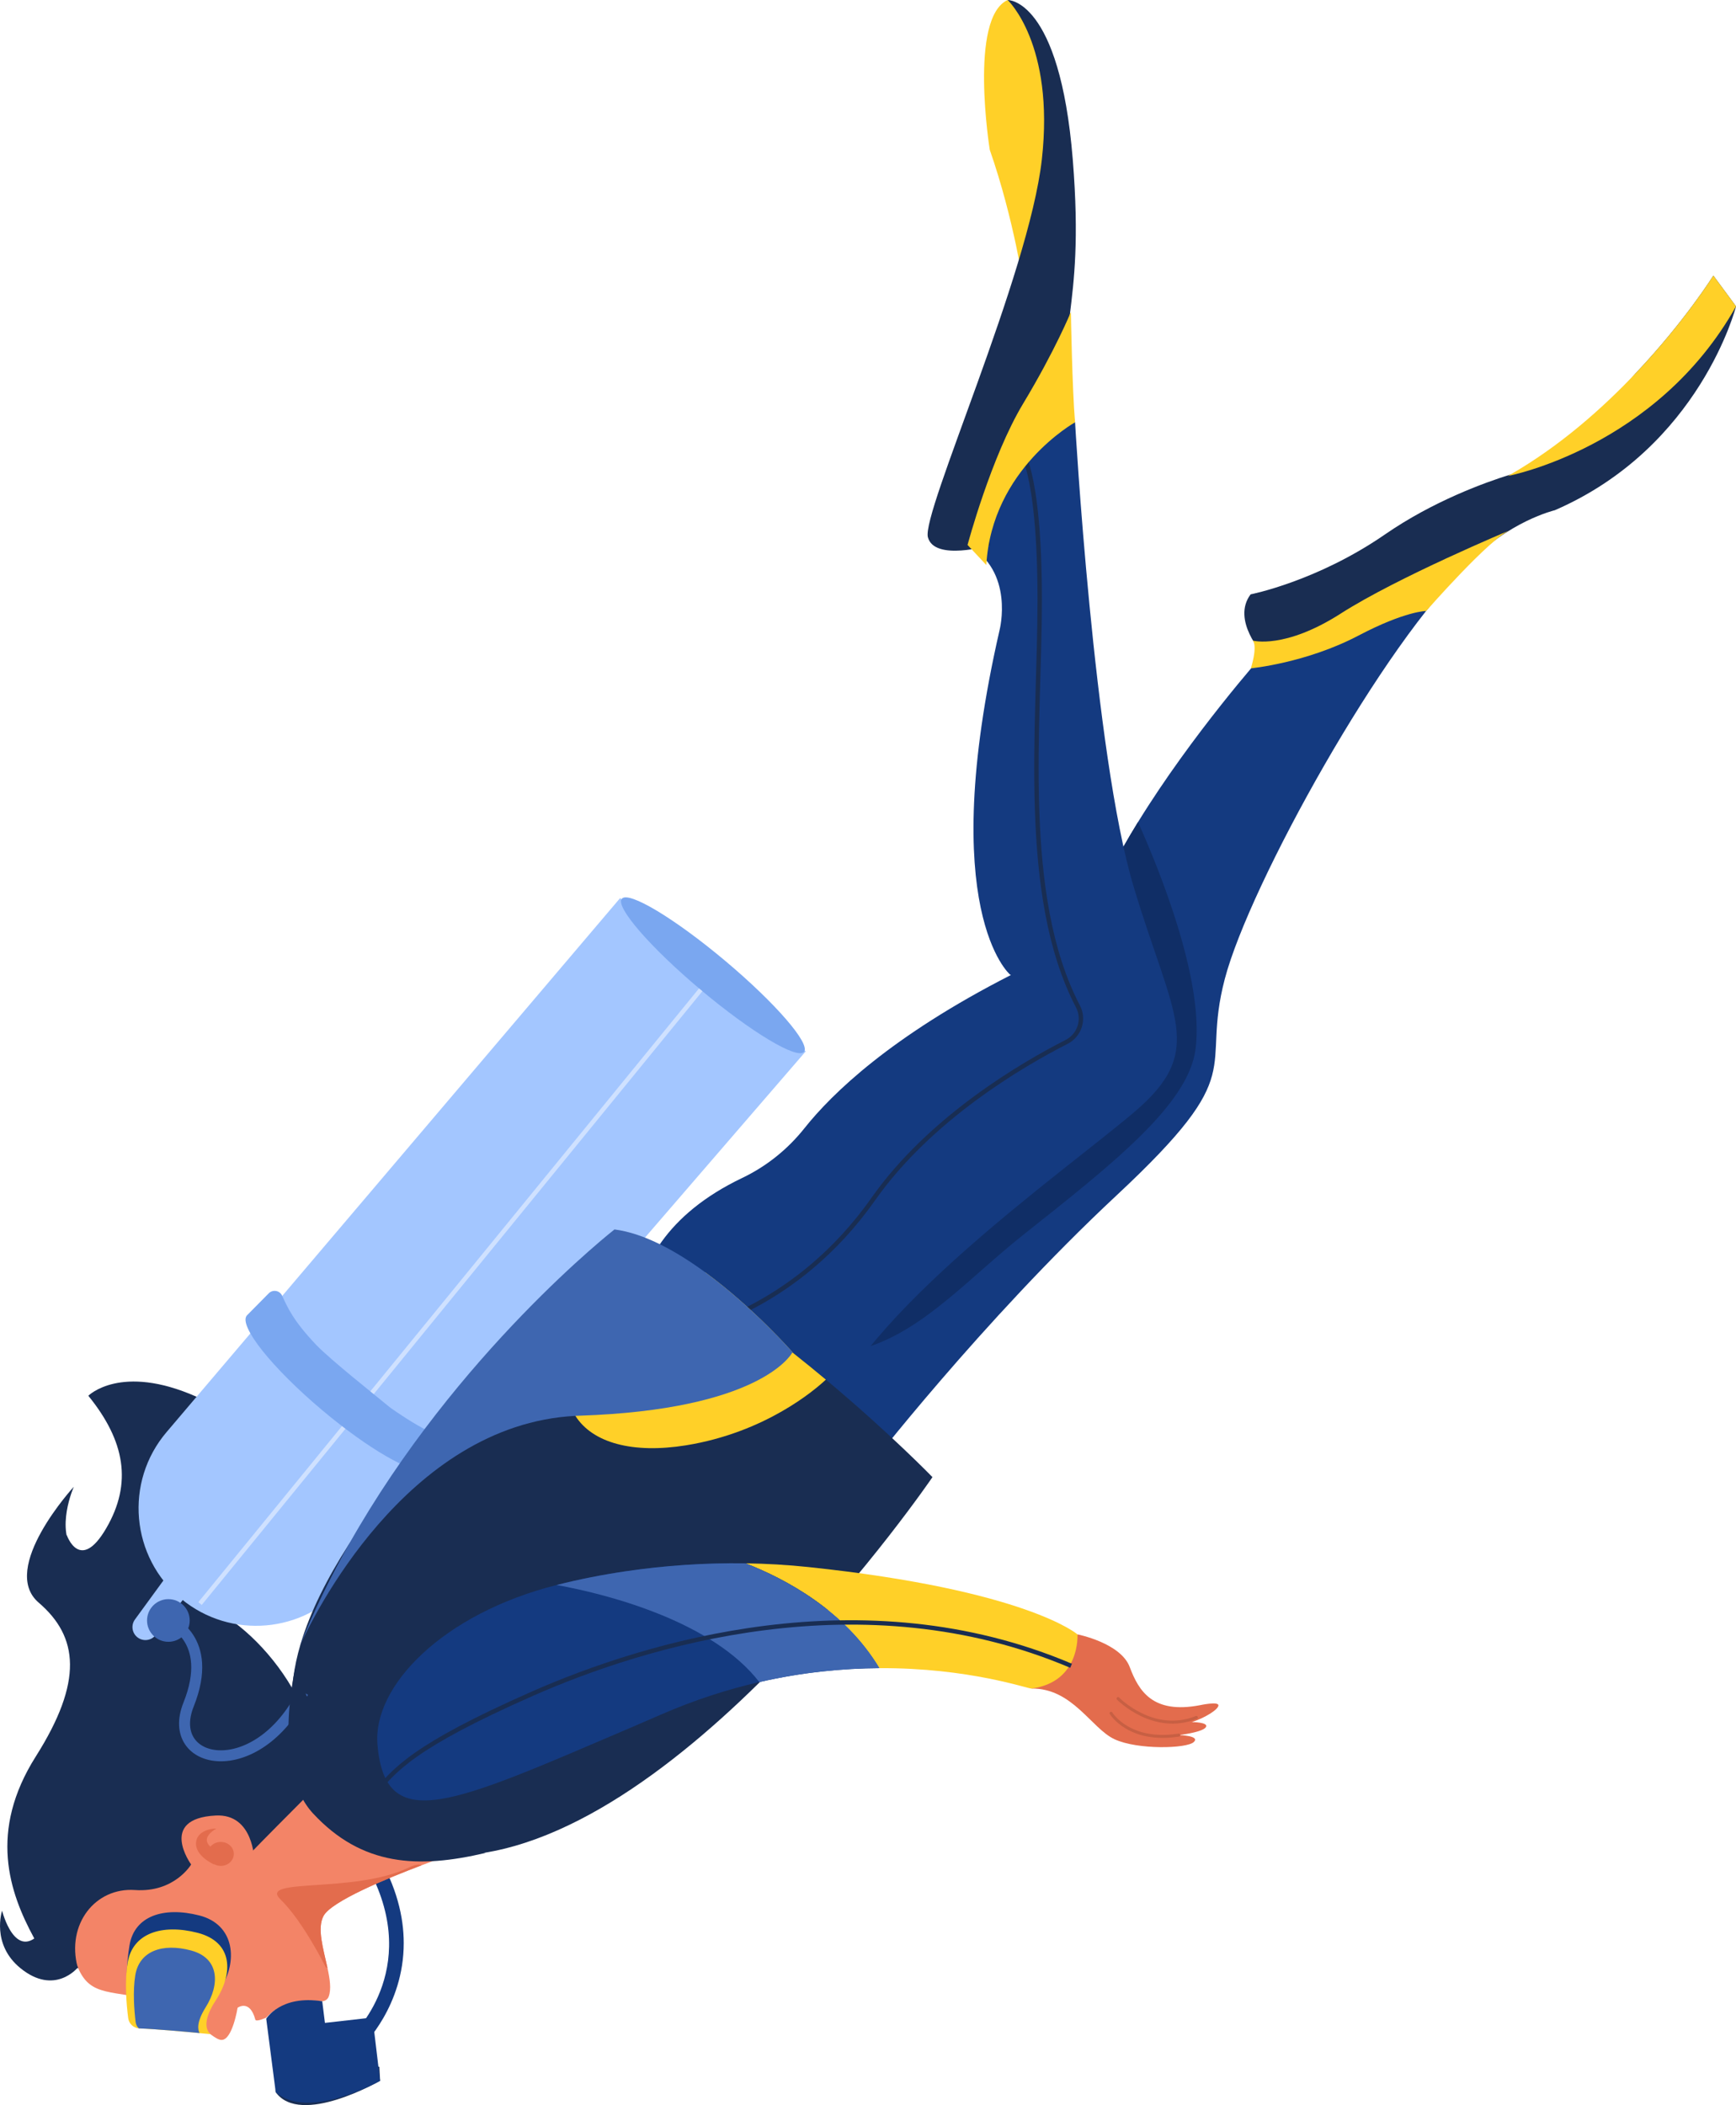 <?xml version="1.0" encoding="UTF-8"?>
<svg id="_圖層_2" data-name="圖層 2" xmlns="http://www.w3.org/2000/svg" viewBox="0 0 791.09 959.16">
  <g id="_圖層_1-2" data-name="圖層 1">
    <g>
      <g>
        <path d="M77.52,736.22c36.42-7.28,56.52-80.13,12-99.83-34.56-15.29-49.27-.43-49.27-.43,16.71,20.57,20.14,39.85,8.14,60.41-12,20.57-17.99,3-17.99,3-2.57,9,10.71,44.13,47.13,36.85Z" fill="#192d52"/>
        <path d="M142.64,826.25c12.11-41.96-25.52-86.96-51.48-95.61-25.96-8.65-28.55-47.16-28.55-47.16,0,0-19.47,35.04-28.55,24.23-9.09-10.82-.43-30.28-.43-30.28,0,0-34.18,37.21-16.01,52.78,18.17,15.57,20.33,35.91-1.3,70.09-21.63,34.18-12.11,61.87-.86,82.63,11.25,20.77,26.39,12.11,26.39,12.11l100.8-68.79Z" fill="#192d52"/>
        <path d="M367.15,479.06l-209.9,243.16c-19.01,22.02-52.12,24.84-74.58,6.36h0c-23.13-19.04-26.15-53.35-6.7-76.14l206.62-243.24,84.57,69.85Z" fill="#a3c6ff"/>
        <path d="M283.36,409.5c3.07-3.65,24.14,9,47.07,28.26s39.02,37.83,35.95,41.49c-3.07,3.65-24.14-9-47.07-28.26-22.92-19.26-39.02-37.83-35.95-41.49Z" fill="#7aa7f0"/>
        <line x1="91.16" y1="730.64" x2="319.31" y2="450.99" fill="none" stroke="#cfe1ff" stroke-miterlimit="10" stroke-width="2"/>
        <path d="M318.86,631.92c-.57-15.47,13.17-36.23,33.18-58.03,16.39-17.87,36.98-36.43,57.3-53.35.72-.61,1.46-1.21,2.18-1.81,41.26-34.16,80.72-61.13,80.72-61.13-6.29-21.05,7.95-53.16,26.35-83.03,24.73-40.17,56.98-76.36,56.98-76.36,16.44-1.02,42.11-21.56,42.11-21.56,27.72-30.81,51.34-19.52,51.34-19.52-37.98,34.92-99.59,145.81-110.89,188.94-11.3,43.13,12.32,41.07-49.29,98.57-61.61,57.5-113.96,125.27-113.96,125.27,0,0-73.94,16.43-76-38Z" fill="#143a80"/>
        <path d="M575.58,298.21s-14.52-15.61-5.68-27.4c0,0,30.23-5.9,61.2-27.28,22-15.18,45.48-23.68,57.24-27.32,4.8-1.48,7.64-2.17,7.64-2.17,0,0,24.6-15.06,49.34-43.92l.1-.1c22.37-23.63,35.35-44.45,35.35-44.45l10.33,14.01s-16.22,64.14-82.58,92.9c0,0-21.49,5.1-39.5,24.67,0,0-67.86,41.93-93.44,41.07Z" fill="#192d52"/>
        <path d="M409.34,520.54c.72-.61,1.46-1.21,2.18-1.81,41.26-34.16,80.72-61.13,80.72-61.13-6.29-21.05,7.95-53.16,26.35-83.03,9.36,20.85,30.35,72.02,26.2,103.57-3.32,25.25-38.13,52.48-78.5,84.5-24.23,19.23-44.73,42.68-70.63,51.05-31.71,10.25-15.79-37.04,13.69-93.14Z" fill="#102e66"/>
        <path d="M374.88,649.64c17.31-50.85,108.15-114.29,141.67-142.65,33.52-28.36,18.05-42.97,0-103.14-18.05-60.16-26.64-211.43-26.64-211.43-39.54,8.59-48.99,55.86-48.99,55.86,21.49,12.03,14.61,38.68,14.61,38.68-29.33,128.08,4.72,157.08,4.72,157.08l.44.2c-54.62,27.85-81.55,54.03-94.09,69.8-7.61,9.58-17.28,17.38-28.32,22.65-70.3,33.59-45.18,94.91-45.18,94.91,4.75,25.25,64.49,68.87,81.79,18.03Z" fill="#143a80"/>
        <path d="M688.33,216.2c22.54-12.95,41.89-30.15,56.99-46.09l.1-.1c22.37-23.63,35.35-44.45,35.35-44.45l10.33,14.01c-36.17,64.46-103.9,77.3-103.9,77.3.38-.22.77-.43,1.14-.66Z" fill="#ffd028"/>
        <path d="M610.95,279.57c26.14-16.72,77.35-38.08,77.35-38.08-8.88,3.2-38.38,36.89-38.38,36.89,0,0-9.52,0-30.86,11.21-23.85,12.53-49.04,14.93-49.04,14.93,3.2-10.66.89-12.64.89-12.64,0,0,14.46,4.06,40.04-12.3Z" fill="#ffd028"/>
        <path d="M316.51,605.58s46.26-9.25,81.42-59.21c25.96-36.9,67.94-61.36,88.11-71.64,5.91-3.01,8.26-10.25,5.19-16.13-26.5-50.72-17.44-128.24-17.44-185.16,0-61.06-9.25-69.39-9.25-69.39" fill="none" stroke="#192d52" stroke-miterlimit="10" stroke-width="2"/>
        <g>
          <path d="M459.19,0c-17.8,8.16-8.16,68.24-8.16,68.24,11.13,31.9,15.58,63.05,15.58,63.05C503.78,33.07,459.19,0,459.19,0Z" fill="#ffd028"/>
          <path d="M489.9,192.43c-10.82-44.94,4.89-46.3-1.04-119.73C482.92-.74,459.18,0,459.18,0c0,0,21.51,20.03,15.58,72.7-5.93,52.67-54.89,160.97-51.92,172.09,2.97,11.13,28.19,3.71,28.19,3.71-2.23-40.8,38.88-56.07,38.88-56.07Z" fill="#192d52"/>
          <path d="M488,142.16s-7.14,17.49-21.77,41.76c-14.63,24.27-25.32,64.38-25.32,64.38l8.55,9.14c2.5-43.9,40.44-65.01,40.44-65.01-1.31-15.04-1.9-50.27-1.9-50.27Z" fill="#ffd028"/>
        </g>
        <path d="M173.21,948.1l-.35-6.41s-22.5-1.5-35.71,2.1c-13.2,3.6-11.52,9.48-11.52,9.48,11.28,15.79,47.57-5.18,47.57-5.17Z" fill="#192d52"/>
        <path d="M208.29,655.77c-4.5,1.27-16.26-4.41-30.38-14.34-7.17-5.93-26.57-21.24-33.71-28.53-10.83-11.42-13.13-17.2-15.67-22.59-1.11-2.36-4.23-2.88-6.07-1.02l-9.98,10.1c-3.88,4.63,11.55,23.99,34.47,43.25,20.84,17.5,40.68,28.89,47.03,27.35l6.07,5.25,8.23-19.48Z" fill="#7aa7f0"/>
        <path d="M165.23,932.18l-4.67-4.95c1.37-1.3,33.24-32.37,5.35-79.29l5.85-3.48c9.02,15.18,12.22,28.98,12.22,40.91,0,28.69-18.48,46.56-18.75,46.81Z" fill="#143a80"/>
        <path d="M100.98,929.48c-4.95,0-16.13-15.56-35.49-19.16-19.35-3.61-27.01-1.35-31.97-19.81-4.95-18.45,12.15-42.33,53.58-40.98,0,0-15.26-20.97,11.21-22.31,17.31-.89,17.56,20.29,17.56,20.29l89.66-2.49s-5.63,1.93-13.4,4.87c-15.99,6.04-41.05,16.39-44.68,23.05-3.06,5.61-.08,15.13,1.77,23.65,1.1,5.09,1.81,9.81.57,13.13-.54,1.46-2.07,2.3-3.61,2.11-4.85-.57-17.05-1.04-24.85,7.48,0,0-4.65,2.12-4.98.9-2.53-9.5-8.08-5.4-8.08-5.4,0,0-2.33,14.66-7.28,14.66Z" fill="#f38467"/>
        <path d="M58.19,910.52c-.78-6.13-.64-15.59.85-24.29,2.25-13.16,15.4-17.65,31.77-13.48,16.36,4.17,17.65,21.17,9.63,33.36s-7.61,14.01-7.61,14.01c0,0-18.52-3.43-28.37-3.77-2.69-.09-5.92-3.18-6.26-5.84Z" fill="#143a80"/>
        <path d="M121.32,919.81l4.32,33.46c14.79,13.31,47.57-5.18,47.57-5.18l-3.45-28.84-21.69,2.46-1.23-9.86c-18.98-2.96-25.51,7.95-25.51,7.95Z" fill="#143a80"/>
        <path d="M133.37,779.25c-.9-9.45.46-19.51,3.54-29.94.04-.11.06-.22.1-.33,4.37-14.63,12.14-29.94,21.88-45.17.01-.02.03-.06.06-.08,42.43-66.26,122.21-130.96,122.21-130.96-3.79-3.13,8.73-.14,27.19,8.91,11.08,5.42,24.3,13.02,37.44,22.78,5.27,3.92,10.39,7.85,15.31,11.75,5.32,4.2,10.42,8.35,15.24,12.39,29.21,24.42,48.58,44.44,48.58,44.44,0,0-116.84,171.66-219.39,172.48,0,0-66.17-3.35-72.16-66.27Z" fill="#192d52"/>
        <path d="M111.55,865.94l93.97-20.42-60.63-32.19s-37.35,37.24-37.35,38.22l4.01,14.39Z" fill="#f38467"/>
        <path d="M470.06,769.37c18.73-.22,27.28,18.24,37.88,23.12s32.86,4.24,36.04,1.27-6.78-3.18-6.78-3.18c0,0,10.81-1.27,12.3-3.6,1.48-2.33-6.36-2.33-6.36-2.33,5.94-1.91,12.09-5.73,12.09-7.63s-8.39-.07-8.39-.07c-21.51,4.12-27.91-6.41-32.03-17.39-4.12-10.98-23.79-14.87-23.79-14.87l-20.95,24.69Z" fill="#e36c4d"/>
        <path d="M90.93,926.35c-7.25-.69-20.41-1.86-27.31-2.11-.12,0-.24-.01-.35-.03-2.52-.24-4.55-2.2-4.86-4.75-.79-6.14-1.69-16.66-.2-25.35,2.24-13.15,15.41-17.65,31.76-13.47,16.37,4.18,16.37,18.62,8.36,30.8-8.03,12.19-2.26,15.41-2.26,15.41,0,0-2.03-.2-5.13-.49Z" fill="#ffd028"/>
        <path d="M63.62,924.24c-.12,0-.24-.01-.35-.03-.79-.74-1.33-1.74-1.47-2.9-.62-5.14-1.35-13.98-.16-21.29,1.8-11.04,12.33-14.81,25.42-11.31,13.11,3.51,13.11,15.62,6.68,25.86-4.2,6.71-3.67,10.18-2.8,11.77-7.25-.69-20.41-1.86-27.32-2.11Z" fill="#3e66b0"/>
        <path d="M41.43,844.07c-14.12,7.25-17.56,30.25-22.58,36.16-11.97,14.07-17.9-9.67-17.9-9.67,0,0-5.09,15.26,8.37,26.22,15.6,12.7,26.08-.25,26.08-.25-5.27-19.81,8.02-36.61,26.08-35.36,18.06,1.25,25.62-11.64,25.62-11.64-6.88-4.32-31.55-12.71-45.67-5.46Z" fill="#192d52"/>
        <path d="M148.52,896.49s-10.34-20.99-20.7-31.04c-10.34-10.06,33.36-2.58,58.08-14.37,3.28-1.56,5.27-1.86,6.22-1.18-15.99,6.04-41.05,16.39-44.68,23.05-3.06,5.61-.08,15.13,1.77,23.65-.25-.03-.48-.05-.69-.11Z" fill="#e36c4d"/>
        <path d="M100.59,850.18c3.29,0,5.96-2.44,5.96-5.46s-2.67-5.46-5.96-5.46c-1.93,0-3.63.86-4.72,2.16-2.12-1.92-3.01-4.76,2.63-8.21.31-.19-8.44-.1-9.14,6.16-.7,6.26,8.14,10.13,8.14,10.13l.06-.11c.89.48,1.91.78,3.02.78Z" fill="#e36c4d"/>
        <path d="M400.72,760.08c-15.78-26.34-42.85-40.7-61.04-47.77,9.54.14,19.11.69,28.62,1.69,99.5,10.47,122.69,30.68,122.69,30.68,0,0,1.49,21.7-20.95,24.69-1.39.18-28.6-9.53-69.33-9.29Z" fill="#ffd028"/>
        <path d="M172.01,794.91c-2.25-26.57,29.64-59.59,81.64-72.72,10.12-2.57,20.78-4.69,31.8-6.3,17.43-2.57,35.76-3.84,54.24-3.58,18.19,7.07,45.26,21.43,61.04,47.77-16.33.09-34.83,1.77-54.72,6.34-14.39,3.3-29.49,8.11-45.03,14.91-4.84,2.12-9.54,4.15-14.09,6.09-80.65,34.45-111.34,49.26-114.88,7.48Z" fill="#143a80"/>
        <path d="M545.42,783.16c-19.95,8.04-36.26-8.59-36.42-8.76-.26-.27-.25-.7.02-.96.27-.26.7-.25.96.02.16.16,15.85,16.14,34.94,8.44.35-.14.74.03.89.38.03.08.05.17.05.26,0,.27-.16.52-.43.63Z" fill="#c75f43"/>
        <path d="M537.3,791.25c-23.14,3.62-31.5-10.15-31.59-10.29-.19-.33-.08-.74.24-.93.33-.19.74-.08.93.24.08.13,8.03,13.1,30.2,9.63.37-.06.72.2.78.57,0,.04,0,.07,0,.11,0,.33-.24.62-.58.67Z" fill="#c75f43"/>
        <path d="M88.67,722.04l-17.72,22.94c-2,2.59-5.73,3.06-8.31,1.05h0c-2.52-1.96-3.02-5.57-1.14-8.14l17.87-24.49,9.3,8.64Z" fill="#a3c6ff"/>
        <path d="M67.01,738.35c0,5.37,4.35,9.72,9.72,9.72s9.72-4.35,9.72-9.72c0-5.37-4.35-9.72-9.72-9.72s-9.72,4.35-9.72,9.72Z" fill="#3e66b0"/>
        <path d="M138.11,771.06c-21.14,41.9-63.31,33.42-52.17,5.59,12.09-30.23-9.21-38.3-9.21-38.3" fill="none" stroke="#3e66b0" stroke-miterlimit="10" stroke-width="5"/>
        <path d="M253.65,722.19c10.12-2.57,20.78-4.69,31.8-6.3,17.43-2.57,35.76-3.84,54.24-3.58,18.19,7.07,45.26,21.43,61.04,47.77-16.33.09-34.83,1.77-54.72,6.34-20.74-26.89-66.72-39.61-92.36-44.23Z" fill="#3e66b0"/>
        <path d="M488.09,758.99c-95.04-40.41-194.14-9.9-245.47,12.72-54.45,24.01-63.34,34.92-72.64,46.63" fill="none" stroke="#192d52" stroke-miterlimit="10" stroke-width="2"/>
        <path d="M262.21,645.12c-5.52-8.72-5.76-21.13.96-36.7,6.72-15.6,25.51-23.2,45.18-26.74,4.4-.8,8.85-1.39,13.21-1.82,22.04,16.18,39.59,36.28,39.59,36.28,0,0-.01.02-.05.08,5.32,4.2,10.42,8.35,15.24,12.39-4.97,4.67-27.58,24.11-63.8,29.94-24.18,3.88-42.53-1.08-50.33-13.42Z" fill="#ffd028"/>
        <path d="M137.01,748.98c6.42-15.82,13.85-30.92,21.88-45.17.01-.02.03-.06.06-.08,49.31-87.51,121.07-143.55,121.07-143.55,13.6,1.75,28.37,10.01,41.54,19.67,22.04,16.18,39.59,36.28,39.59,36.28,0,0-.01.02-.05.08-.84,1.53-15.63,26.13-96.93,28.83-.65.02-1.31.05-1.96.08-77.56,4.05-120.33,93.21-125.3,104.19-.16.35-.29.63-.36.81.15-.39.31-.77.47-1.14Z" fill="#3e66b0"/>
      </g>
      <path d="M221.33,844.24c-30.74,7.27-56.36,6.09-78.69-17.98-19.18-20.68-7.91-67.06-7.91-67.06,22.65,71.9,86.6,85.04,86.6,85.04Z" fill="#192d52"/>
    </g>
  </g>
</svg>